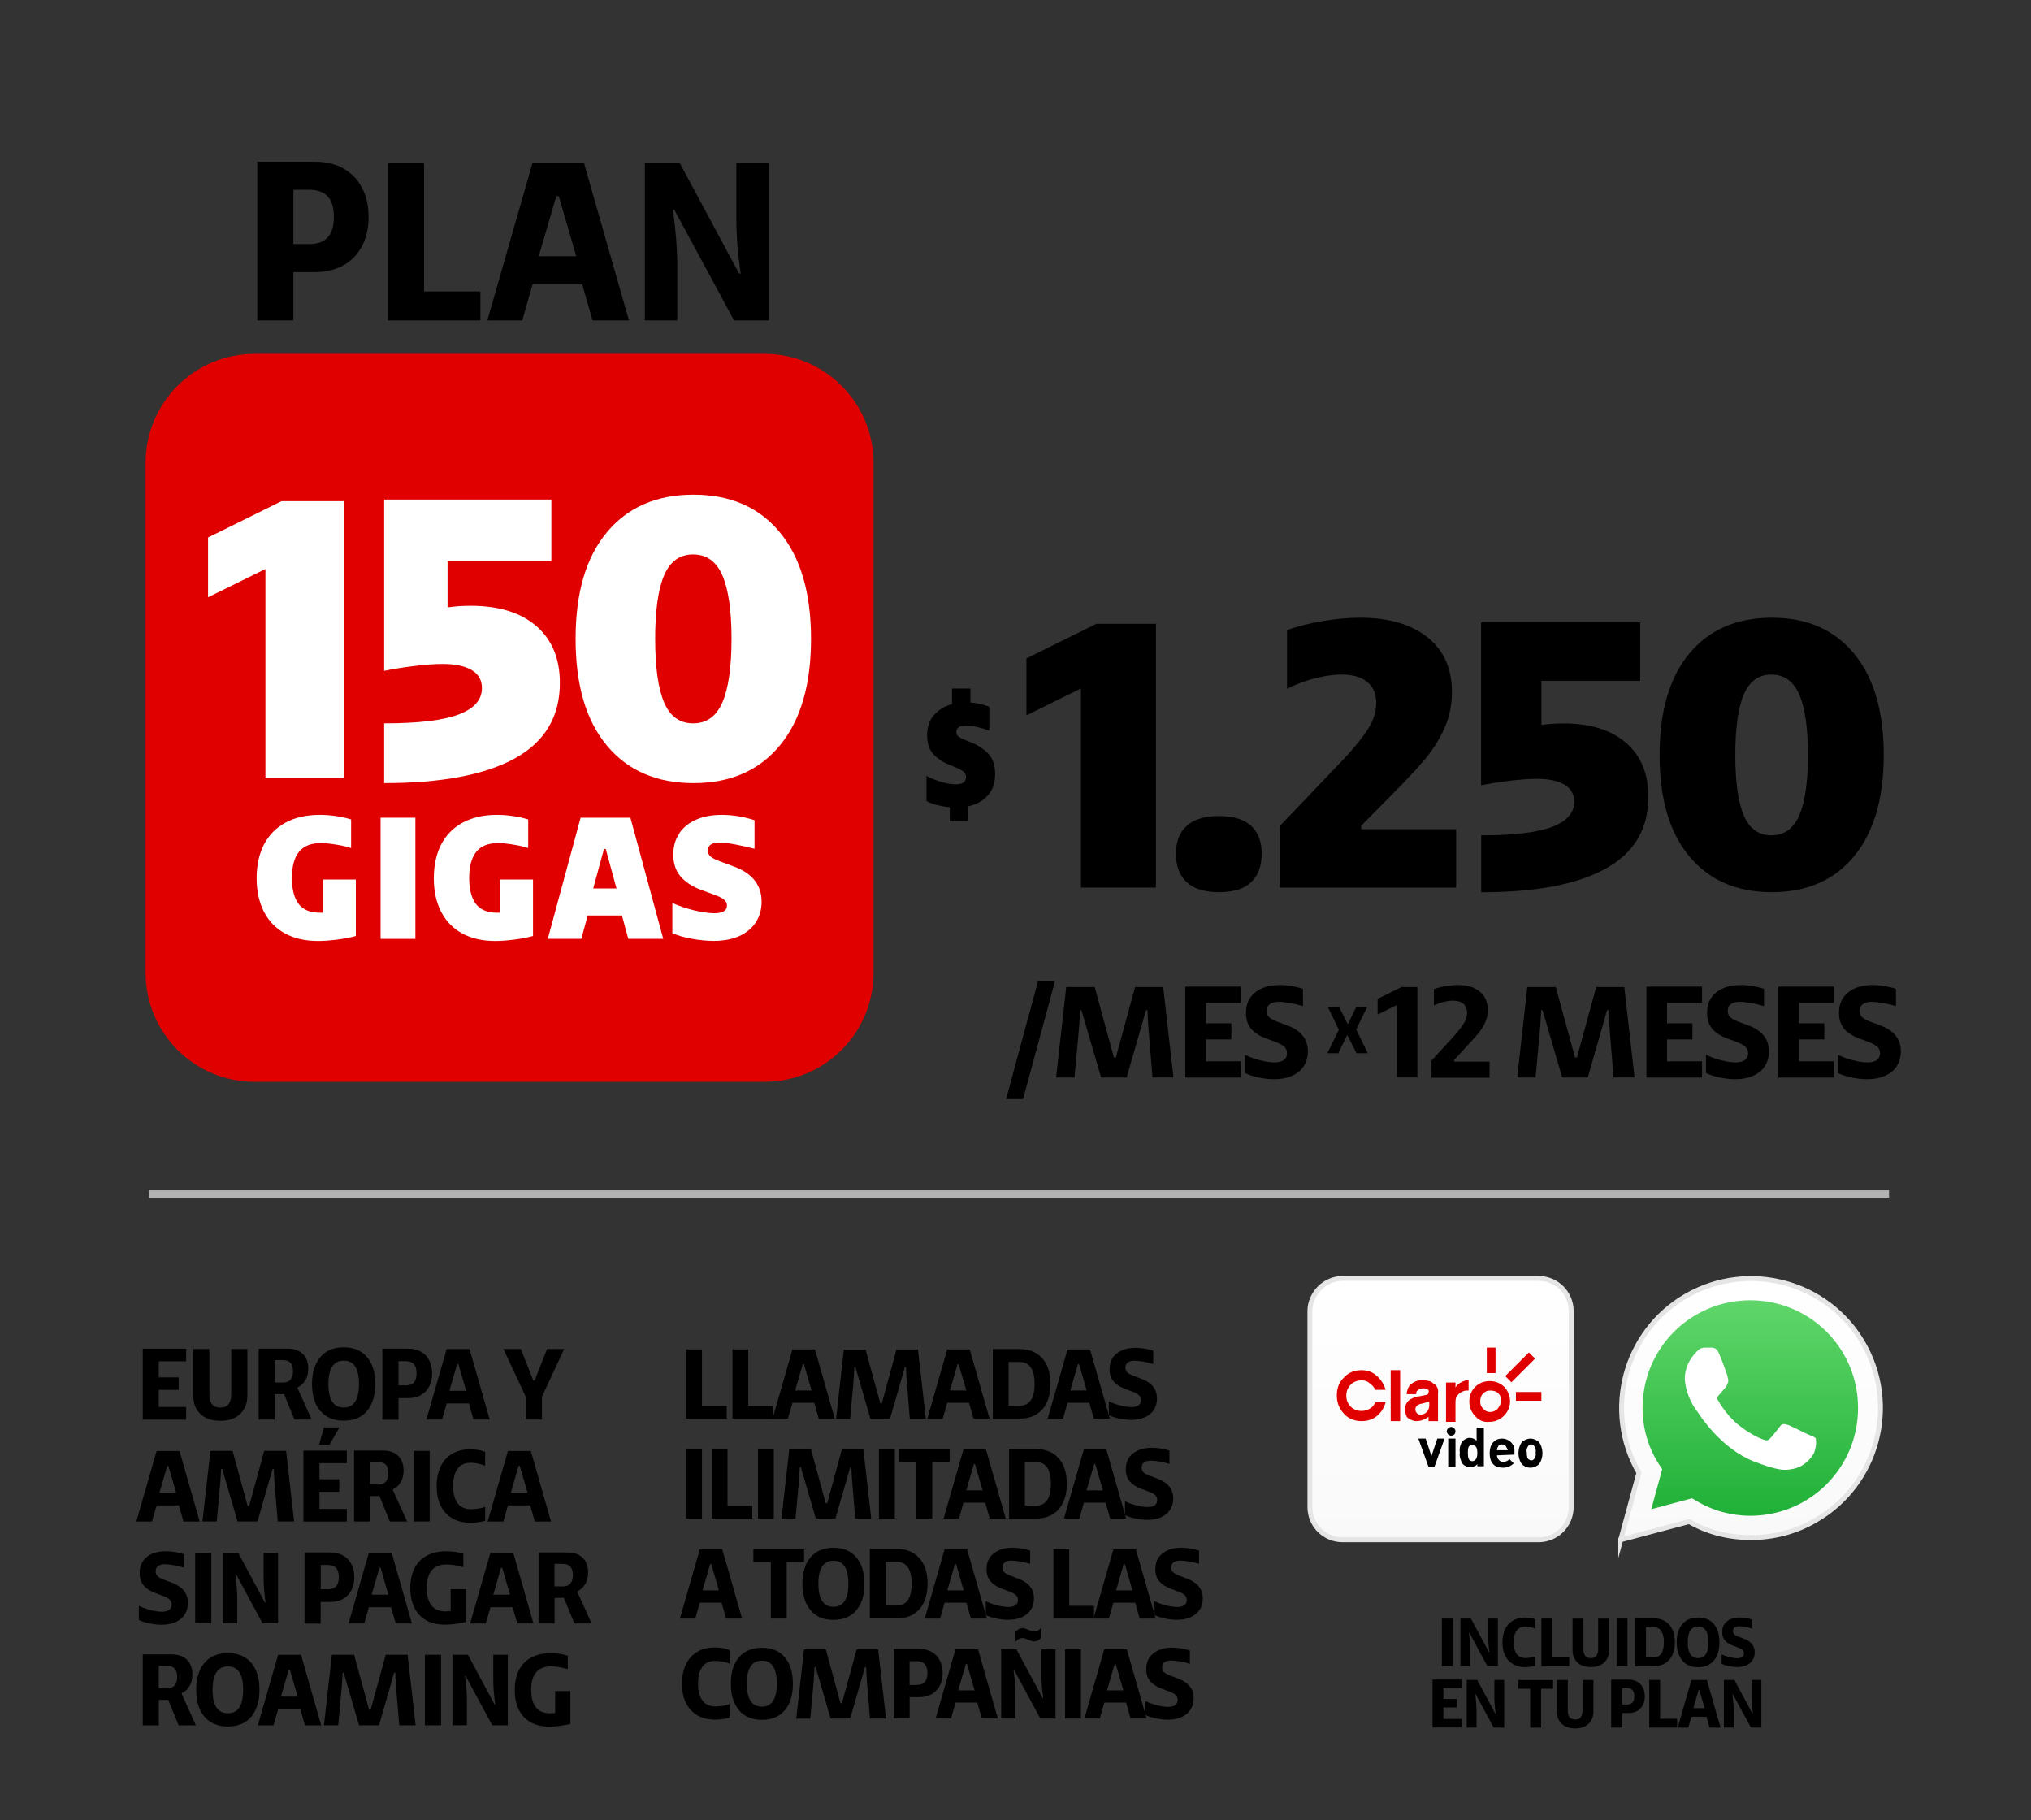 <?xml version="1.0" encoding="UTF-8"?>
<svg id="Capa_1" xmlns="http://www.w3.org/2000/svg" xmlns:xlink="http://www.w3.org/1999/xlink" version="1.1" viewBox="0 0 279 250">
  <rect x="0" y="0" width="279" height="250" fill="#333333" stroke="none"/>
  <!-- Generator: Adobe Illustrator 30.0.0, SVG Export Plug-In . SVG Version: 2.1.1 Build 123)  -->
  <defs>
    <style>
      .st0 {
        fill: none;
        stroke: #b2b2b2;
      }

      .st0, .st1, .st2 {
        stroke-miterlimit: 10;
      }

      .st1 {
        fill: url(#Degradado_sin_nombre_2);
      }

      .st1, .st2 {
        stroke: #e5e5e5;
        stroke-width: .67px;
      }

      .st2 {
        fill: url(#Degradado_sin_nombre_4);
      }

      .st3 {
        fill: #fff;
      }

      .st4 {
        fill: url(#Degradado_sin_nombre);
      }

      .st5 {
        fill: url(#Degradado_sin_nombre_3);
      }

      .st6 {
        fill: #e10000;
      }
    </style>
    <linearGradient id="Degradado_sin_nombre" data-name="Degradado sin nombre" x1="240.48" y1="3479.5" x2="240.48" y2="3443.62" gradientTransform="translate(0 -3268)" gradientUnits="userSpaceOnUse">
      <stop offset="0" stop-color="#f9f9f9"/>
      <stop offset="1" stop-color="#fff"/>
    </linearGradient>
    <linearGradient id="Degradado_sin_nombre_2" data-name="Degradado sin nombre 2" x1="240.48" y1="3479.5" x2="240.48" y2="3443.62" gradientTransform="translate(0 -3268)" gradientUnits="userSpaceOnUse">
      <stop offset="0" stop-color="#f9f9f9"/>
      <stop offset="1" stop-color="#fff"/>
    </linearGradient>
    <linearGradient id="Degradado_sin_nombre_3" data-name="Degradado sin nombre 3" x1="240.44" y1="3476.16" x2="240.44" y2="3446.56" gradientTransform="translate(0 -3268)" gradientUnits="userSpaceOnUse">
      <stop offset="0" stop-color="#20b038"/>
      <stop offset="1" stop-color="#60d66a"/>
    </linearGradient>
    <linearGradient id="Degradado_sin_nombre_4" data-name="Degradado sin nombre 4" x1="197.89" y1="3479.56" x2="197.89" y2="3443.66" gradientTransform="translate(0 -3268)" gradientUnits="userSpaceOnUse">
      <stop offset="0" stop-color="#f9f9f9"/>
      <stop offset="1" stop-color="#fff"/>
    </linearGradient>
  </defs>
  <g>
    <path class="st4" d="M222.64,211.5l2.5-9.2c-4.9-8.5-2-19.4,6.5-24.3,8.5-4.9,19.4-2,24.3,6.5,4.9,8.5,2,19.4-6.5,24.3-2.7,1.6-5.8,2.4-8.9,2.4h0c-3,0-5.9-.7-8.5-2.2l-9.4,2.5h0Z"/>
    <path class="st1" d="M222.64,211.5l2.5-9.2c-4.9-8.5-2-19.4,6.5-24.3,8.5-4.9,19.4-2,24.3,6.5,4.9,8.5,2,19.4-6.5,24.3-2.7,1.6-5.8,2.4-8.9,2.4h0c-3,0-5.9-.7-8.5-2.2l-9.4,2.5h0Z"/>
    <path class="st5" d="M232.44,205.8l.5.3c2.3,1.4,4.9,2.1,7.5,2.1h0c8.2,0,14.8-6.6,14.8-14.8s-6.6-14.8-14.8-14.8-14.8,6.6-14.8,14.8c0,2.8.8,5.5,2.3,7.8l.4.6-1.5,5.5,5.6-1.5h0Z"/>
    <path id="shape_1" class="st3" d="M236.14,185.9c-.3-.7-.7-.8-1-.8h-.9c-.5,0-.9.2-1.2.6-1,1-1.6,2.3-1.6,3.7.1,1.7.8,3.3,1.8,4.6.2.3,3.1,4.9,7.6,6.7,3.8,1.5,4.5,1.2,5.3,1.1,1.3-.2,2.3-1,3-2.1.3-.7.4-1.4.3-2.1-.1-.2-.4-.3-.9-.5s-2.6-1.3-3-1.4-.7-.2-1,.2-1.1,1.4-1.4,1.7-.5.3-1,.1c-1.3-.5-2.5-1.3-3.6-2.2-1-.9-1.8-1.9-2.5-3.1-.3-.4,0-.7.2-.9s.4-.5.7-.8c.2-.2.3-.5.4-.7.1-.2.1-.5,0-.8,0-.2-.8-2.4-1.2-3.3h0Z"/>
    <path class="st2" d="M184.44,175.6h26.9c2.5,0,4.5,2,4.5,4.5v26.9c0,2.5-2,4.5-4.5,4.5h-26.9c-2.5,0-4.5-2-4.5-4.5v-26.9c0-2.4,2-4.5,4.5-4.5Z"/>
    <path d="M197.04,201.5h-.8l-1.4-3.9h1l.8,2.4.8-2.4h1l-1.4,3.9h0Z"/>
    <path d="M199.34,197.2c-.3,0-.6-.3-.6-.6s.3-.6.6-.6.6.3.6.6h0c0,.3-.2.6-.6.6h0ZM198.94,201.5v-3.9h1v3.9h-1Z"/>
    <path d="M202.94,201.5v-.4c-.2.3-.6.4-1,.4s-.7-.1-1-.4c-.3-.5-.5-1.1-.4-1.6-.1-.6.1-1.2.4-1.6.3-.2.6-.4.9-.4.4,0,.7.1,1,.4v-1.8h1v5.3h-.9v.1ZM202.24,198.5c-.6,0-.6.5-.6,1.1s.1,1.1.6,1.1.7-.5.7-1.1-.1-1.1-.7-1.1Z"/>
    <path d="M205.64,199.9c0,.4.3.8.7.9h.1c.3,0,.7-.1.9-.4l.6.6c-.4.4-.9.6-1.5.6-.9,0-1.8-.4-1.8-2,0-1.3.7-2,1.7-2,.9,0,1.7.7,1.7,1.6v.6l-2.4.1h0ZM206.94,198.8c-.1-.3-.4-.4-.6-.4-.3,0-.5.1-.6.4-.1.1-.1.3-.1.4h1.5c-.1-.1-.1-.3-.2-.4h0Z"/>
    <path d="M211.44,201.1c-.3.3-.8.5-1.2.5-.5,0-.9-.2-1.2-.5-.6-.9-.6-2.1,0-3,.3-.3.8-.5,1.2-.5s.9.2,1.2.5c.6.9.6,2.1,0,3ZM210.74,198.6c-.1-.1-.3-.2-.4-.2-.2,0-.3.1-.4.2-.2.3-.3.6-.2.9,0,.3,0,.7.2.9.1.1.3.2.4.2.2,0,.3-.1.4-.2.2-.3.3-.6.2-.9.1-.2,0-.6-.2-.9h0Z"/>
    <path class="st6" d="M205.74,193.5c-.6.6-1.5.6-2,0h0c-.3-.3-.4-.6-.4-1s.1-.8.4-1.1c.3-.3.6-.4,1-.4s.8.1,1.1.4c.3.3.4.7.4,1.1-.1.4-.3.7-.5,1M206.64,190.5c-.5-.5-1.2-.8-2-.8s-1.5.3-2,.8-.8,1.2-.8,2,.3,1.5.8,2c.5.6,1.2.9,2,.8,1.5,0,2.8-1.3,2.8-2.8,0-.7-.3-1.5-.8-2"/>
    <path class="st6" d="M187.04,188.2c-.9,0-1.8.3-2.4,1-.7.6-1,1.5-1,2.5,0,.9.3,1.8,1,2.5.6.7,1.5,1,2.4,1,.8,0,1.5-.2,2.1-.7s1-1.1,1.2-1.9h-1.4c-.2.4-.4.7-.8.9-.3.2-.7.3-1.1.3-.6,0-1.1-.2-1.5-.6-.4-.4-.6-.9-.6-1.5s.2-1.1.6-1.5c.4-.4.9-.6,1.5-.6.4,0,.8.1,1.1.4.3.2.6.5.8.9h1.4c-.2-.7-.6-1.4-1.2-1.9-.6-.6-1.4-.8-2.1-.8"/>
    <path class="st6" d="M196.04,192.6l.3-.1v.5c0,.4-.1.7-.4,1-.2.2-.5.3-.8.3-.2,0-.3,0-.5-.2-.3-.3-.3-.8.1-1.1h0c.2-.1.4-.2.6-.2l.7-.2h0ZM195.54,189.6c-.7-.1-1.4.2-1.9.7-.2.3-.4.7-.4,1.2h1.3c0-.2,0-.4.2-.5.2-.2.4-.3.7-.3.2,0,.5,0,.6.1.2.1.3.3.2.4,0,.2-.1.4-.3.4l-1,.2c-.4,0-.8.2-1.2.4-.5.3-.8.9-.7,1.5,0,.4.1.9.4,1.1.3.2.7.4,1.1.4.6,0,1.2-.2,1.7-.6v.6h1.3v-3.9c.1-.5-.2-1.1-.7-1.3-.2-.3-.8-.4-1.3-.4"/>
    <rect class="st6" x="191.04" y="188.2" width="1.3" height="7"/>
    <path class="st6" d="M200.84,189.8c-.4.2-.7.4-.9.8v-.7h-1.3v5.4h1.3v-2.6c0-.3,0-.7.2-.9.2-.4.7-.7,1.2-.8h.4v-1.4h-.4l-.5.2Z"/>
    <rect class="st6" x="206.52" y="187.21" width="4.6" height="1.2" transform="translate(-71.63 202.82) rotate(-45.03)"/>
    <rect class="st6" x="204.24" y="185.1" width="1.2" height="3.5"/>
    <rect class="st6" x="208.24" y="191.2" width="3.5" height="1.2"/>
  </g>
  <path class="st6" d="M105,48.6H35c-8.3,0-15,6.7-15,15v70c0,8.3,6.7,15,15,15h70c8.3,0,15-6.7,15-15h0V63.6c0-8.3-6.7-15-15-15Z"/>
  <line class="st0" x1="20.5" y1="164" x2="259.5" y2="164"/>
  <g>
    <path d="M35.34,22.21h7.93c1.5,0,2.8.31,3.9.93,1.11.62,1.96,1.51,2.56,2.65.6,1.15.9,2.48.9,4s-.3,2.85-.9,4c-.6,1.15-1.45,2.03-2.56,2.65-1.11.62-2.41.93-3.9.93h-2.97v6.63h-4.96v-21.8h0ZM42.48,33.52c1.14,0,1.99-.3,2.54-.92.56-.61.84-1.55.84-2.81s-.28-2.2-.84-2.81c-.56-.61-1.41-.92-2.54-.92h-2.18v7.46s2.18,0,2.18,0Z"/>
    <path d="M58.25,22.34v17.69h7.74v3.98h-12.7v-21.67s4.96,0,4.96,0Z"/>
    <path d="M81.4,44.01l-1.42-4.96h-6.82l-1.42,4.96h-4.8l6.22-21.67h7.05l6.19,21.67h-5ZM79.16,35.19l-2.4-8.24h-.35l-2.4,8.24h5.15Z"/>
    <path d="M88.58,22.34h4.77l8.18,15.23h.22c-.4-2.72-.6-5.28-.6-7.71v-7.52h4.46v21.67h-4.77l-8.21-15.2h-.19c.4,2.92.6,5.48.6,7.68v7.52h-4.46v-21.67Z"/>
  </g>
  <g>
    <path d="M142.58,134.79h2.34l-4.38,16.18h-2.33l4.38-16.18h0Z"/>
    <path d="M153.04,145.25h.25l2.64-9.67h3.86l1.41,12.42h-2.88l-.51-6.21c-.1-1.16-.16-2.17-.18-3.04h-.2l-2.66,9.25h-3.51l-2.7-9.25h-.18c-.07,1.4-.14,2.4-.2,3l-.58,6.25h-2.52l1.39-12.42h3.91l2.64,9.67h.02Z"/>
    <path d="M170.47,135.51v2.23h-4.81v2.82h3.49v2.21h-3.49v3.01h4.81v2.23h-7.64v-12.49h7.64Z"/>
    <path d="M172.44,136.3c.85-.67,1.98-1,3.38-1,.53,0,1.08.05,1.64.15.56.1,1.07.22,1.53.38v2.37c-.59-.18-1.2-.33-1.81-.43-.62-.11-1.13-.16-1.56-.16-.51,0-.9.11-1.19.32s-.43.52-.43.93c0,.37.12.66.35.87.23.21.62.41,1.15.62l1.39.52c1.85.7,2.77,1.88,2.77,3.53,0,.79-.19,1.47-.57,2.05s-.92,1.02-1.62,1.33-1.51.46-2.43.46c-.69,0-1.41-.08-2.15-.24-.75-.16-1.38-.36-1.88-.62v-2.5c.63.31,1.32.57,2.08.76.76.19,1.44.29,2.03.29.52,0,.93-.11,1.23-.32s.45-.52.45-.93c0-.37-.13-.68-.38-.91s-.67-.45-1.25-.67l-1.21-.45c-.91-.33-1.6-.77-2.08-1.33s-.72-1.29-.72-2.2c0-1.21.43-2.15,1.28-2.82h0Z"/>
    <path d="M183.95,138.3l1.16,2.33h.07l1.14-2.33h1.5l-1.52,3.1,1.59,3.27h-1.55l-1.24-2.47h-.05l-1.21,2.47h-1.5l1.58-3.22-1.52-3.15h1.55Z"/>
    <path d="M191.9,138.04l-2.66,1.32v-2.15l3.28-1.63h2.19v12.42h-2.8v-9.96h0Z"/>
    <path d="M196.65,148v-2.32l3.21-3.51c.55-.64.97-1.19,1.25-1.64s.42-.93.42-1.44-.17-.92-.5-1.21c-.33-.29-.81-.43-1.44-.43-.39,0-.82.06-1.29.18-.48.12-.92.28-1.33.47v-2.23c.51-.18,1.05-.32,1.64-.42.58-.1,1.14-.15,1.66-.15,1.28,0,2.28.3,3.01.91s1.1,1.44,1.1,2.52c0,.58-.11,1.13-.34,1.65-.22.52-.52,1.01-.89,1.47s-.88,1.03-1.53,1.72l-1.87,2.03v.22h4.87v2.21h-7.97v-.03Z"/>
    <path d="M216.38,145.25h.25l2.64-9.67h3.86l1.41,12.42h-2.88l-.51-6.21c-.1-1.16-.16-2.17-.18-3.04h-.2l-2.66,9.25h-3.51l-2.7-9.25h-.18c-.07,1.4-.14,2.4-.2,3l-.58,6.25h-2.52l1.39-12.42h3.91l2.64,9.67h.02Z"/>
    <path d="M233.81,135.51v2.23h-4.81v2.82h3.49v2.21h-3.49v3.01h4.81v2.23h-7.64v-12.49h7.64Z"/>
    <path d="M235.78,136.3c.85-.67,1.98-1,3.38-1,.53,0,1.08.05,1.64.15.56.1,1.07.22,1.53.38v2.37c-.59-.18-1.2-.33-1.81-.43-.62-.11-1.13-.16-1.56-.16-.51,0-.9.11-1.19.32-.29.21-.43.52-.43.93,0,.37.12.66.35.87.24.21.62.41,1.15.62l1.39.52c1.85.7,2.77,1.88,2.77,3.53,0,.79-.19,1.47-.57,2.05s-.92,1.02-1.62,1.33-1.51.46-2.43.46c-.69,0-1.41-.08-2.15-.24-.75-.16-1.38-.36-1.88-.62v-2.5c.63.31,1.32.57,2.08.76.76.19,1.44.29,2.03.29.52,0,.93-.11,1.23-.32s.45-.52.45-.93c0-.37-.12-.68-.38-.91s-.67-.45-1.25-.67l-1.21-.45c-.9-.33-1.6-.77-2.08-1.33s-.72-1.29-.72-2.2c0-1.21.43-2.15,1.28-2.82h0Z"/>
    <path d="M251.93,135.51v2.23h-4.81v2.82h3.49v2.21h-3.49v3.01h4.81v2.23h-7.64v-12.49h7.64Z"/>
    <path d="M253.9,136.3c.85-.67,1.98-1,3.38-1,.53,0,1.08.05,1.64.15.56.1,1.07.22,1.53.38v2.37c-.59-.18-1.2-.33-1.81-.43-.62-.11-1.13-.16-1.56-.16-.51,0-.9.11-1.19.32-.29.21-.43.52-.43.93,0,.37.12.66.35.87.24.21.62.41,1.15.62l1.39.52c1.85.7,2.77,1.88,2.77,3.53,0,.79-.19,1.47-.57,2.05s-.92,1.02-1.62,1.33c-.7.31-1.51.46-2.43.46-.69,0-1.41-.08-2.15-.24-.75-.16-1.38-.36-1.88-.62v-2.5c.63.31,1.32.57,2.08.76.76.19,1.44.29,2.03.29.52,0,.93-.11,1.23-.32.3-.21.45-.52.45-.93,0-.37-.12-.68-.38-.91s-.67-.45-1.25-.67l-1.21-.45c-.9-.33-1.6-.77-2.08-1.33s-.72-1.29-.72-2.2c0-1.21.43-2.15,1.28-2.82h0Z"/>
  </g>
  <g>
    <path d="M25.57,185.24v1.74h-3.76v2.21h2.73v1.72h-2.73v2.35h3.76v1.74h-5.96v-9.75h5.96Z"/>
    <path d="M32.99,194.22c-.66.63-1.57.94-2.73.94s-2.07-.31-2.73-.94-.99-1.47-.99-2.54v-6.39h2.22v6.29c0,.55.12.97.36,1.29.24.31.62.47,1.14.47s.9-.16,1.14-.47.36-.74.36-1.29v-6.29h2.22v6.39c0,1.06-.33,1.91-.99,2.54Z"/>
    <path d="M35.52,185.24h4c.87,0,1.55.24,2.06.72s.76,1.16.76,2.04c0,.62-.13,1.15-.4,1.59s-.62.77-1.07.98v.1l1.95,4.32h-2.37l-1.43-3.5h-1.29v3.5h-2.2v-9.75h0ZM38.85,189.91c.46,0,.81-.13,1.05-.4.23-.26.35-.65.35-1.17,0-1.02-.47-1.53-1.4-1.53h-1.13v3.09h1.13Z"/>
    <path d="M44,193.81c-.76-.9-1.14-2.13-1.14-3.7s.38-2.8,1.14-3.7,1.83-1.35,3.21-1.35,2.45.45,3.21,1.34c.75.9,1.13,2.13,1.13,3.7s-.38,2.81-1.13,3.7c-.75.9-1.82,1.34-3.21,1.34s-2.46-.45-3.21-1.35v.02ZM47.22,193.33c1.39,0,2.09-1.07,2.09-3.22s-.7-3.22-2.09-3.22-2.11,1.07-2.11,3.22.7,3.22,2.11,3.22Z"/>
    <path d="M52.52,185.24h3.55c.67,0,1.25.14,1.75.42s.88.67,1.14,1.19.4,1.11.4,1.79-.13,1.27-.4,1.79-.65.91-1.14,1.19c-.5.28-1.08.42-1.75.42h-1.33v2.97h-2.22v-9.77ZM55.71,190.3c.51,0,.89-.14,1.14-.41s.37-.69.37-1.26-.12-.98-.37-1.26c-.25-.27-.63-.41-1.14-.41h-.97v3.33h.97Z"/>
    <path d="M65.04,194.99l-.63-2.22h-3.05l-.64,2.22h-2.15l2.78-9.69h3.15l2.77,9.69s-2.23,0-2.23,0ZM64.03,191.04l-1.07-3.69h-.16l-1.07,3.69h2.3Z"/>
    <path d="M71.55,185.29l1.71,4.34h.18l1.71-4.34h2.35l-3.05,6.55v3.15h-2.23v-3.15l-3.07-6.55h2.4Z"/>
    <path d="M25.2,208.99l-.63-2.22h-3.05l-.64,2.22h-2.15l2.78-9.69h3.15l2.77,9.69h-2.23ZM24.2,205.04l-1.07-3.69h-.16l-1.07,3.69h2.3Z"/>
    <path d="M34.03,206.84h.2l2.06-7.55h3.01l1.1,9.69h-2.25l-.4-4.85c-.08-.91-.12-1.7-.14-2.37h-.16l-2.08,7.22h-2.74l-2.11-7.22h-.14c-.06,1.09-.11,1.87-.16,2.34l-.45,4.88h-1.96l1.09-9.69h3.05l2.06,7.55h.02Z"/>
    <path d="M47.64,199.24v1.74h-3.76v2.21h2.73v1.72h-2.73v2.35h3.76v1.74h-5.96v-9.75h5.96ZM46.53,196.24l-1.27,2.2h-1.43l.67-2.37h2.03s0,.17,0,.17Z"/>
    <path d="M48.62,199.24h4c.87,0,1.55.24,2.06.72s.76,1.16.76,2.04c0,.62-.13,1.15-.4,1.59s-.62.77-1.07.98v.1l1.95,4.32h-2.37l-1.43-3.5h-1.29v3.5h-2.2v-9.75h0ZM51.95,203.91c.46,0,.81-.13,1.05-.4.23-.26.35-.65.35-1.17,0-1.02-.47-1.53-1.4-1.53h-1.13v3.09h1.13Z"/>
    <path d="M59.02,199.29v9.69h-2.22v-9.69h2.22Z"/>
    <path d="M65.71,201.04c-.37-.08-.72-.12-1.04-.12-.82,0-1.43.28-1.83.84s-.6,1.35-.6,2.35.2,1.79.61,2.35c.4.56,1.02.84,1.85.84.29,0,.63-.03,1.02-.09s.7-.14.93-.23v1.91c-.28.08-.61.15-.97.2s-.71.07-1.04.07c-.99,0-1.83-.21-2.53-.62-.7-.41-1.23-1-1.59-1.75s-.54-1.64-.54-2.66.18-1.92.54-2.68.89-1.34,1.58-1.76c.69-.41,1.52-.62,2.49-.62.77,0,1.46.12,2.05.35v1.91c-.25-.11-.57-.21-.94-.29h.01Z"/>
    <path d="M73.47,208.99l-.64-2.22h-3.05l-.64,2.22h-2.15l2.78-9.69h3.15l2.77,9.69h-2.23.01ZM72.47,205.04l-1.07-3.69h-.16l-1.07,3.69h2.3Z"/>
    <path d="M20.16,213.85c.66-.52,1.54-.78,2.63-.78.42,0,.84.04,1.28.11.44.08.84.17,1.19.3v1.85c-.46-.14-.93-.25-1.41-.34s-.89-.13-1.21-.13c-.4,0-.71.08-.93.25-.22.17-.33.41-.33.73,0,.29.09.52.28.68.18.16.48.32.9.48l1.09.41c1.44.55,2.16,1.46,2.16,2.76,0,.61-.15,1.14-.44,1.6s-.72.8-1.26,1.04c-.55.24-1.18.36-1.89.36-.54,0-1.1-.06-1.68-.18s-1.07-.28-1.47-.48v-1.95c.49.25,1.03.44,1.62.59s1.12.23,1.58.23c.41,0,.73-.08.96-.25.24-.17.35-.41.35-.73,0-.29-.1-.53-.3-.71-.2-.18-.52-.35-.97-.52l-.95-.35c-.71-.25-1.25-.6-1.62-1.04-.38-.44-.56-1.01-.56-1.72,0-.94.33-1.67,1-2.2h-.02Z"/>
    <path d="M29.03,213.29v9.69h-2.22v-9.69h2.22Z"/>
    <path d="M30.59,213.29h2.13l3.66,6.81h.1c-.18-1.21-.27-2.36-.27-3.45v-3.36h1.99v9.69h-2.13l-3.67-6.8h-.08c.18,1.31.27,2.45.27,3.43v3.36h-1.99v-9.69h-.01Z"/>
    <path d="M41.83,213.24h3.55c.67,0,1.25.14,1.75.42.49.28.88.67,1.14,1.19.27.51.4,1.11.4,1.79s-.13,1.27-.4,1.79c-.27.51-.65.91-1.14,1.19-.5.28-1.08.42-1.75.42h-1.33v2.97h-2.22v-9.77ZM45.03,218.3c.51,0,.89-.14,1.14-.41s.37-.69.37-1.26-.12-.98-.37-1.26c-.25-.27-.63-.41-1.14-.41h-.97v3.33h.97Z"/>
    <path d="M54.36,222.99l-.64-2.22h-3.05l-.64,2.22h-2.15l2.78-9.69h3.15l2.77,9.69h-2.23,0ZM53.35,219.04l-1.07-3.69h-.16l-1.07,3.69h2.3Z"/>
    <path d="M62.55,215c-.44-.07-.84-.11-1.2-.11-1.82,0-2.73,1.07-2.73,3.22,0,1.04.21,1.84.63,2.39.42.55,1.08.83,1.97.83l.69-.03v-3.02h2.09v4.51c-.42.11-.91.2-1.45.27s-1.02.1-1.43.1c-1.03,0-1.9-.21-2.61-.62-.71-.41-1.25-.99-1.61-1.75s-.54-1.65-.54-2.66.19-1.93.56-2.69c.38-.76.94-1.34,1.68-1.75s1.64-.61,2.69-.61c.87,0,1.65.11,2.36.34v1.85c-.29-.1-.66-.19-1.1-.26h0Z"/>
    <path d="M71.06,222.99l-.64-2.22h-3.05l-.64,2.22h-2.15l2.78-9.69h3.15l2.77,9.69h-2.23.01ZM70.06,219.04l-1.07-3.69h-.16l-1.07,3.69h2.3Z"/>
    <path d="M73.97,213.24h4c.87,0,1.55.24,2.06.72s.76,1.16.76,2.04c0,.62-.13,1.15-.4,1.59s-.62.77-1.07.98v.1l1.95,4.32h-2.37l-1.43-3.5h-1.29v3.5h-2.2v-9.75h0ZM77.3,217.91c.46,0,.81-.13,1.05-.4.23-.26.35-.65.35-1.17,0-1.02-.47-1.53-1.4-1.53h-1.13v3.09h1.13Z"/>
    <path d="M19.61,227.24h4c.87,0,1.55.24,2.06.72.5.48.76,1.16.76,2.04,0,.62-.13,1.15-.4,1.59s-.62.77-1.07.98v.1l1.95,4.32h-2.37l-1.43-3.5h-1.29v3.5h-2.21v-9.75ZM22.94,231.91c.46,0,.81-.13,1.05-.4s.35-.65.35-1.17c0-1.02-.47-1.53-1.4-1.53h-1.13v3.09h1.13Z"/>
    <path d="M28.09,235.81c-.76-.9-1.14-2.13-1.14-3.7s.38-2.8,1.14-3.7,1.83-1.35,3.21-1.35,2.45.45,3.21,1.34c.75.9,1.13,2.13,1.13,3.7s-.38,2.81-1.13,3.7c-.75.9-1.82,1.34-3.21,1.34s-2.46-.45-3.21-1.35v.02ZM31.31,235.33c1.39,0,2.09-1.07,2.09-3.22s-.7-3.22-2.09-3.22-2.11,1.07-2.11,3.22.7,3.22,2.11,3.22Z"/>
    <path d="M41.89,236.99l-.63-2.22h-3.05l-.64,2.22h-2.15l2.78-9.69h3.15l2.77,9.69h-2.23ZM40.89,233.04l-1.07-3.69h-.16l-1.07,3.69h2.3Z"/>
    <path d="M50.72,234.84h.2l2.06-7.55h3.01l1.1,9.69h-2.25l-.4-4.85c-.08-.91-.12-1.7-.14-2.37h-.16l-2.08,7.22h-2.74l-2.11-7.22h-.14c-.06,1.09-.11,1.87-.16,2.34l-.45,4.88h-1.96l1.09-9.69h3.05l2.06,7.55h.02Z"/>
    <path d="M60.59,227.29v9.69h-2.22v-9.69h2.22Z"/>
    <path d="M62.14,227.29h2.13l3.66,6.81h.1c-.18-1.21-.27-2.36-.27-3.45v-3.36h1.99v9.69h-2.13l-3.67-6.8h-.08c.18,1.31.27,2.45.27,3.43v3.36h-1.99v-9.69h0Z"/>
    <path d="M76.9,229c-.44-.07-.84-.11-1.2-.11-1.82,0-2.73,1.07-2.73,3.22,0,1.04.21,1.84.63,2.39s1.08.83,1.97.83l.69-.03v-3.02h2.09v4.51c-.42.11-.91.2-1.45.27-.54.07-1.02.1-1.43.1-1.03,0-1.9-.21-2.61-.62-.71-.41-1.25-.99-1.61-1.75s-.54-1.65-.54-2.66.19-1.93.56-2.69c.38-.76.94-1.34,1.67-1.75.74-.41,1.64-.61,2.69-.61.87,0,1.65.11,2.36.34v1.85c-.29-.1-.66-.19-1.1-.26h.01Z"/>
  </g>
  <g>
    <path d="M199.57,222.32v6.54h-1.5v-6.54h1.5Z"/>
    <path d="M200.62,222.32h1.44l2.47,4.6h.07c-.12-.82-.18-1.6-.18-2.33v-2.27h1.34v6.54h-1.44l-2.48-4.59h-.06c.12.88.18,1.66.18,2.32v2.27h-1.34v-6.54h0Z"/>
    <path d="M210.26,223.5c-.25-.05-.48-.08-.7-.08-.55,0-.96.19-1.23.57-.27.38-.41.91-.41,1.59s.14,1.21.41,1.59c.27.38.69.57,1.25.57.2,0,.43-.02.69-.06.26-.04.47-.09.62-.16v1.29c-.19.06-.41.1-.65.13-.24.03-.48.05-.7.05-.67,0-1.24-.14-1.71-.42s-.83-.67-1.07-1.18c-.25-.51-.37-1.11-.37-1.79s.12-1.29.37-1.81c.24-.51.6-.91,1.07-1.19s1.03-.42,1.68-.42c.52,0,.98.08,1.38.24v1.29c-.17-.08-.38-.14-.63-.2h0Z"/>
    <path d="M213.23,222.32v5.34h2.34v1.2h-3.83v-6.54h1.5,0Z"/>
    <path d="M220.37,228.35c-.45.42-1.06.63-1.84.63s-1.4-.21-1.84-.63-.67-.99-.67-1.71v-4.31h1.5v4.24c0,.37.08.66.24.87s.42.31.77.31.61-.1.77-.31.24-.5.24-.87v-4.24h1.5v4.31c0,.72-.22,1.29-.67,1.71h0Z"/>
    <path d="M223.57,222.32v6.54h-1.5v-6.54h1.5Z"/>
    <path d="M227.13,222.29c.94,0,1.66.29,2.18.88.51.59.77,1.39.77,2.41,0,.67-.11,1.26-.34,1.75s-.56.87-1.01,1.14c-.44.27-.97.4-1.6.4h-2.51v-6.58h2.51ZM227.13,227.65c.96,0,1.44-.69,1.44-2.07s-.48-2.07-1.44-2.07h-1.02v4.14h1.02Z"/>
    <path d="M231.1,228.07c-.51-.61-.77-1.44-.77-2.49s.26-1.89.77-2.49c.51-.61,1.24-.91,2.17-.91s1.66.3,2.17.91c.51.6.76,1.44.76,2.5s-.26,1.9-.76,2.5c-.51.6-1.23.91-2.17.91s-1.66-.3-2.17-.91v-.02ZM233.27,227.75c.94,0,1.41-.72,1.41-2.17s-.47-2.17-1.41-2.17-1.42.72-1.42,2.17.47,2.17,1.42,2.17Z"/>
    <path d="M237.23,222.7c.45-.35,1.04-.53,1.78-.53.28,0,.57.03.86.08s.56.12.81.2v1.25c-.31-.09-.63-.17-.96-.23s-.6-.09-.82-.09c-.27,0-.47.06-.62.17s-.22.28-.22.49.06.35.19.46c.12.11.33.22.61.32l.73.28c.97.37,1.46.99,1.46,1.86,0,.41-.1.77-.3,1.08s-.48.54-.85.7-.79.24-1.28.24c-.36,0-.74-.04-1.13-.12s-.72-.19-.99-.32v-1.32c.33.17.7.3,1.1.4.4.1.76.15,1.07.15.27,0,.49-.06.65-.17.16-.11.24-.28.24-.49s-.07-.36-.2-.48c-.13-.12-.35-.24-.66-.35l-.64-.24c-.48-.17-.84-.41-1.1-.7-.25-.3-.38-.68-.38-1.16,0-.64.22-1.13.67-1.48h-.02Z"/>
    <path d="M200.82,230.71v1.17h-2.54v1.49h1.84v1.16h-1.84v1.58h2.54v1.17h-4.03v-6.58h4.03Z"/>
    <path d="M201.48,230.75h1.44l2.47,4.6h.07c-.12-.82-.18-1.6-.18-2.33v-2.27h1.35v6.54h-1.44l-2.48-4.59h-.06c.12.88.18,1.66.18,2.32v2.27h-1.35v-6.54h0Z"/>
    <path d="M213.35,231.96h-1.65v5.34h-1.5v-5.34h-1.65v-1.2h4.8v1.2h0Z"/>
    <path d="M218.22,236.78c-.45.42-1.06.63-1.84.63s-1.39-.21-1.84-.63-.67-.99-.67-1.71v-4.31h1.5v4.24c0,.37.08.66.24.87s.42.31.77.31.61-.1.77-.31.24-.5.24-.87v-4.24h1.5v4.31c0,.72-.22,1.29-.67,1.71h0Z"/>
    <path d="M221.34,230.71h2.39c.45,0,.84.09,1.18.28s.59.46.77.8c.18.35.27.75.27,1.21s-.09.86-.27,1.21c-.18.35-.44.61-.77.8s-.73.28-1.18.28h-.9v2h-1.5v-6.58h0ZM223.49,234.13c.34,0,.6-.09.77-.28.17-.18.25-.47.25-.85s-.08-.66-.25-.85c-.17-.18-.43-.28-.77-.28h-.66v2.25h.66Z"/>
    <path d="M228.05,230.75v5.34h2.34v1.2h-3.83v-6.54h1.5,0Z"/>
    <path d="M234.84,237.3l-.43-1.5h-2.06l-.43,1.5h-1.45l1.88-6.54h2.13l1.87,6.54h-1.51ZM234.17,234.63l-.73-2.49h-.1l-.72,2.49h1.55Z"/>
    <path d="M236.81,230.75h1.44l2.47,4.6h.07c-.12-.82-.18-1.6-.18-2.33v-2.27h1.35v6.54h-1.44l-2.48-4.59h-.06c.12.88.18,1.66.18,2.32v2.27h-1.35v-6.54h0Z"/>
  </g>
  <path d="M128.28,98.26c.6-.74,1.43-1.25,2.5-1.54v-2.14h2.53v1.92c.85.05,1.71.25,2.59.59v3.27c-.59-.22-1.18-.39-1.77-.52s-1.08-.19-1.48-.19-.69.07-.92.22c-.24.15-.36.38-.36.69,0,.2.06.37.17.5.12.13.3.25.55.37s.67.3,1.26.53c.97.38,1.77.9,2.4,1.56.63.66.95,1.6.95,2.81s-.33,2.14-.98,2.9-1.56,1.27-2.72,1.53v2.06h-2.53v-1.94c-.59-.05-1.17-.16-1.74-.3s-1.05-.33-1.46-.55v-3.46c.63.35,1.33.63,2.09.85.76.22,1.41.32,1.95.32.44,0,.79-.08,1.03-.25s.36-.41.36-.72c0-.38-.17-.68-.51-.9s-.9-.48-1.68-.78c-.9-.34-1.65-.82-2.25-1.45-.6-.63-.9-1.51-.9-2.66,0-1.08.3-1.99.9-2.73h.02Z"/>
  <g>
    <path d="M96.43,185.35v7.76h3.4v1.75h-5.57v-9.51h2.18-.01Z"/>
    <path d="M102.79,185.35v7.76h3.4v1.75h-5.57v-9.51h2.18-.01Z"/>
    <path d="M112.47,194.86l-.62-2.18h-2.99l-.62,2.18h-2.11l2.73-9.51h3.09l2.72,9.51h-2.2ZM111.48,190.99l-1.05-3.62h-.15l-1.05,3.62h2.26,0Z"/>
    <path d="M120.94,192.76h.19l2.02-7.4h2.95l1.08,9.51h-2.2l-.39-4.76c-.07-.89-.12-1.66-.14-2.32h-.15l-2.04,7.08h-2.69l-2.06-7.08h-.14c-.06,1.07-.11,1.84-.15,2.3l-.44,4.79h-1.93l1.07-9.51h2.99l2.02,7.4h.01Z"/>
    <path d="M133.73,194.86l-.62-2.18h-2.99l-.62,2.18h-2.11l2.73-9.51h3.09l2.72,9.51h-2.2ZM132.74,190.99l-1.05-3.62h-.15l-1.05,3.62h2.26,0Z"/>
    <path d="M140.03,185.3c1.36,0,2.41.43,3.16,1.28s1.12,2.02,1.12,3.5c0,.98-.17,1.83-.5,2.54-.33.72-.82,1.27-1.46,1.66s-1.42.58-2.32.58h-3.65v-9.56h3.65ZM140.03,193.09c1.4,0,2.09-1,2.09-3.01s-.7-3.01-2.09-3.01h-1.48v6.01h1.48Z"/>
    <path d="M150.26,194.86l-.62-2.18h-2.99l-.62,2.18h-2.11l2.73-9.51h3.09l2.72,9.51h-2.2ZM149.28,190.99l-1.05-3.62h-.15l-1.05,3.62h2.26,0Z"/>
    <path d="M153.42,185.9c.65-.51,1.51-.77,2.58-.77.41,0,.83.04,1.25.11.43.07.82.17,1.17.29v1.82c-.45-.14-.92-.25-1.39-.33s-.87-.12-1.19-.12c-.39,0-.69.08-.91.24s-.33.4-.33.71c0,.29.09.51.27.67.18.16.47.31.88.47l1.07.4c1.41.54,2.12,1.44,2.12,2.7,0,.6-.15,1.12-.44,1.57s-.71.78-1.24,1.02c-.54.24-1.16.35-1.86.35-.53,0-1.08-.06-1.65-.18s-1.05-.28-1.44-.47v-1.91c.48.24,1.01.43,1.59.58.58.15,1.1.22,1.55.22.4,0,.71-.08.94-.24s.35-.4.35-.71c0-.29-.1-.52-.29-.69-.19-.18-.51-.35-.96-.51l-.93-.35c-.69-.25-1.22-.59-1.59-1.02-.37-.43-.55-.99-.55-1.68,0-.92.33-1.64.98-2.16h.02Z"/>
    <path d="M96.43,199.08v9.51h-2.18v-9.51h2.18Z"/>
    <path d="M99.94,199.08v7.76h3.4v1.75h-5.57v-9.51h2.18-.01Z"/>
    <path d="M106.3,199.08v9.51h-2.18v-9.51h2.18Z"/>
    <path d="M113.44,206.48h.19l2.02-7.4h2.95l1.08,9.51h-2.2l-.39-4.76c-.07-.89-.12-1.66-.14-2.32h-.15l-2.04,7.08h-2.69l-2.06-7.08h-.14c-.06,1.07-.11,1.84-.15,2.3l-.44,4.79h-1.93l1.07-9.51h2.99l2.02,7.4h.01Z"/>
    <path d="M122.92,199.08v9.51h-2.18v-9.51h2.18Z"/>
    <path d="M130.46,200.83h-2.4v7.76h-2.18v-7.76h-2.4v-1.75h6.97v1.75h0Z"/>
    <path d="M135.96,208.59l-.62-2.18h-2.99l-.62,2.18h-2.11l2.73-9.51h3.09l2.72,9.51h-2.2ZM134.98,204.72l-1.05-3.62h-.15l-1.05,3.62h2.26,0Z"/>
    <path d="M142.27,199.03c1.36,0,2.41.43,3.16,1.28s1.12,2.02,1.12,3.5c0,.98-.17,1.83-.5,2.54-.33.72-.82,1.27-1.46,1.66s-1.42.58-2.32.58h-3.65v-9.56h3.65ZM142.27,206.82c1.4,0,2.09-1,2.09-3.01s-.7-3.01-2.09-3.01h-1.48v6.01h1.48Z"/>
    <path d="M152.5,208.59l-.62-2.18h-2.99l-.62,2.18h-2.11l2.73-9.51h3.09l2.72,9.51h-2.2ZM151.51,204.72l-1.05-3.62h-.15l-1.05,3.62h2.26,0Z"/>
    <path d="M155.65,199.63c.65-.51,1.51-.77,2.58-.77.41,0,.83.04,1.25.11.43.07.82.17,1.17.29v1.82c-.45-.14-.92-.25-1.39-.33s-.87-.12-1.19-.12c-.39,0-.69.08-.91.24s-.33.4-.33.71c0,.29.09.51.27.67.18.16.47.31.88.47l1.07.4c1.41.54,2.12,1.44,2.12,2.7,0,.6-.15,1.12-.44,1.57s-.71.78-1.24,1.02c-.54.24-1.16.35-1.86.35-.53,0-1.08-.06-1.65-.18s-1.05-.28-1.44-.47v-1.91c.48.24,1.01.43,1.59.58.58.15,1.1.22,1.55.22.4,0,.71-.08.94-.24s.35-.4.35-.71c0-.29-.1-.52-.29-.69-.19-.18-.51-.35-.96-.51l-.93-.35c-.69-.25-1.22-.59-1.59-1.02-.37-.43-.55-.99-.55-1.68,0-.92.33-1.64.98-2.16h.02Z"/>
    <path d="M99.74,222.32l-.62-2.18h-2.99l-.62,2.18h-2.11l2.73-9.51h3.09l2.72,9.51h-2.2ZM98.76,218.45l-1.05-3.62h-.15l-1.05,3.62h2.26,0Z"/>
    <path d="M110.47,214.56h-2.4v7.76h-2.18v-7.76h-2.4v-1.75h6.97v1.75h.01Z"/>
    <path d="M111.34,221.16c-.74-.88-1.12-2.09-1.12-3.62s.37-2.74,1.12-3.62c.74-.88,1.79-1.32,3.15-1.32s2.41.44,3.15,1.32,1.11,2.09,1.11,3.63-.37,2.75-1.11,3.63-1.79,1.32-3.15,1.32-2.41-.44-3.15-1.32v-.02ZM114.49,220.7c1.37,0,2.05-1.05,2.05-3.16s-.68-3.16-2.05-3.16-2.07,1.05-2.07,3.16.69,3.16,2.07,3.16Z"/>
    <path d="M123.14,212.75c1.36,0,2.41.43,3.16,1.28s1.12,2.02,1.12,3.5c0,.98-.17,1.83-.5,2.54-.33.72-.82,1.27-1.46,1.66s-1.42.58-2.32.58h-3.65v-9.56s3.65,0,3.65,0ZM123.14,220.54c1.4,0,2.09-1,2.09-3.01s-.7-3.01-2.09-3.01h-1.48v6.01h1.48Z"/>
    <path d="M133.37,222.32l-.62-2.18h-2.99l-.62,2.18h-2.11l2.73-9.51h3.09l2.72,9.51h-2.2ZM132.38,218.45l-1.05-3.62h-.15l-1.05,3.62h2.26,0Z"/>
    <path d="M136.52,213.36c.65-.51,1.51-.77,2.58-.77.41,0,.83.04,1.25.11.43.07.82.17,1.17.29v1.82c-.45-.14-.92-.25-1.39-.33s-.87-.12-1.19-.12c-.39,0-.69.08-.91.24s-.33.4-.33.71c0,.29.09.51.27.67.18.16.47.31.88.47l1.07.4c1.41.54,2.12,1.44,2.12,2.7,0,.6-.15,1.12-.44,1.57s-.71.78-1.24,1.02c-.54.24-1.16.35-1.86.35-.53,0-1.08-.06-1.65-.18s-1.05-.28-1.44-.47v-1.91c.48.24,1.01.43,1.59.58.58.15,1.1.22,1.55.22.4,0,.71-.08.94-.24s.35-.4.35-.71c0-.29-.1-.52-.29-.69-.19-.18-.51-.35-.96-.51l-.93-.35c-.69-.25-1.22-.59-1.59-1.02-.37-.43-.55-.99-.55-1.68,0-.92.33-1.64.98-2.16h.02Z"/>
    <path d="M146.88,212.81v7.76h3.4v1.75h-5.57v-9.51h2.18,0Z"/>
    <path d="M156.56,222.32l-.62-2.18h-2.99l-.62,2.18h-2.11l2.73-9.51h3.09l2.72,9.51h-2.2ZM155.57,218.45l-1.05-3.62h-.15l-1.05,3.62h2.26,0Z"/>
    <path d="M159.71,213.36c.65-.51,1.51-.77,2.58-.77.41,0,.83.04,1.25.11.43.07.82.17,1.17.29v1.82c-.45-.14-.92-.25-1.39-.33s-.87-.12-1.19-.12c-.39,0-.69.08-.91.24s-.33.4-.33.71c0,.29.09.51.27.67.18.16.47.31.88.47l1.07.4c1.41.54,2.12,1.44,2.12,2.7,0,.6-.15,1.12-.44,1.57s-.71.78-1.24,1.02c-.54.24-1.16.35-1.86.35-.53,0-1.08-.06-1.65-.18s-1.05-.28-1.44-.47v-1.91c.48.24,1.01.43,1.59.58.58.15,1.1.22,1.55.22.4,0,.71-.08.94-.24s.35-.4.35-.71c0-.29-.1-.52-.29-.69-.19-.18-.51-.35-.96-.51l-.93-.35c-.69-.25-1.22-.59-1.59-1.02-.37-.43-.55-.99-.55-1.68,0-.92.33-1.64.98-2.16h.02Z"/>
    <path d="M99.29,228.25c-.37-.08-.71-.12-1.02-.12-.8,0-1.4.27-1.79.82s-.59,1.32-.59,2.31.2,1.76.6,2.31,1,.82,1.82.82c.29,0,.62-.03,1-.09s.69-.14.91-.23v1.87c-.28.08-.59.15-.95.19-.36.05-.7.07-1.02.07-.97,0-1.8-.2-2.48-.61s-1.2-.98-1.56-1.72-.53-1.61-.53-2.61.18-1.88.53-2.63c.36-.74.87-1.32,1.55-1.73.68-.41,1.5-.61,2.45-.61.76,0,1.43.12,2.01.35v1.87c-.25-.11-.56-.21-.92-.28v.02Z"/>
    <path d="M101.51,234.89c-.74-.88-1.12-2.09-1.12-3.62s.37-2.74,1.12-3.62c.74-.88,1.79-1.32,3.15-1.32s2.41.44,3.15,1.32,1.11,2.09,1.11,3.63-.37,2.75-1.11,3.63-1.79,1.32-3.15,1.32-2.41-.44-3.15-1.32v-.02ZM104.66,234.42c1.37,0,2.05-1.05,2.05-3.16s-.68-3.16-2.05-3.16-2.07,1.05-2.07,3.16.69,3.16,2.07,3.16Z"/>
    <path d="M115.47,233.94h.19l2.02-7.4h2.95l1.08,9.51h-2.2l-.39-4.76c-.07-.89-.12-1.66-.14-2.32h-.15l-2.04,7.08h-2.69l-2.06-7.08h-.14c-.06,1.07-.11,1.84-.15,2.3l-.44,4.79h-1.93l1.07-9.51h2.99l2.02,7.4h.01Z"/>
    <path d="M122.78,226.48h3.48c.66,0,1.23.14,1.71.41s.86.66,1.12,1.16.4,1.09.4,1.75-.13,1.25-.4,1.75c-.26.5-.64.89-1.12,1.16-.49.27-1.06.41-1.71.41h-1.3v2.91h-2.18v-9.56h0ZM125.91,231.44c.5,0,.87-.13,1.12-.4.24-.27.37-.68.37-1.23s-.12-.96-.37-1.23c-.25-.27-.62-.4-1.12-.4h-.96v3.27h.96Z"/>
    <path d="M134.87,236.04l-.62-2.18h-2.99l-.62,2.18h-2.11l2.73-9.51h3.09l2.72,9.51h-2.2ZM133.88,232.18l-1.05-3.62h-.15l-1.05,3.62h2.26,0Z"/>
    <path d="M137.53,226.54h2.09l3.59,6.68h.1c-.18-1.19-.26-2.32-.26-3.38v-3.3h1.95v9.51h-2.09l-3.6-6.67h-.08c.18,1.28.26,2.41.26,3.37v3.3h-1.96v-9.51h0ZM140.46,223.64c.14,0,.26.02.38.06.11.04.26.09.44.17.17.07.31.13.42.17.12.04.24.05.38.05.35,0,.65-.15.89-.44h.1v1.26c-.29.36-.62.54-1,.54-.14,0-.27-.02-.38-.05-.12-.04-.26-.09-.42-.17-.19-.07-.33-.13-.44-.17s-.24-.06-.37-.06c-.34,0-.63.15-.87.44h-.11v-1.26c.29-.36.62-.54,1-.54h-.02Z"/>
    <path d="M148.49,226.54v9.51h-2.18v-9.51h2.18Z"/>
    <path d="M155.31,236.04l-.62-2.18h-2.99l-.62,2.18h-2.11l2.73-9.51h3.09l2.72,9.51h-2.2ZM154.32,232.18l-1.05-3.62h-.15l-1.05,3.62h2.26,0Z"/>
    <path d="M158.46,227.08c.65-.51,1.51-.77,2.58-.77.41,0,.83.04,1.25.11.43.07.82.17,1.17.29v1.82c-.45-.14-.92-.25-1.39-.33s-.87-.12-1.19-.12c-.39,0-.69.08-.91.24s-.33.4-.33.71c0,.29.09.51.27.67.18.16.47.31.88.47l1.07.4c1.41.54,2.12,1.44,2.12,2.7,0,.6-.15,1.12-.44,1.57s-.71.78-1.24,1.02c-.54.24-1.16.35-1.86.35-.53,0-1.08-.06-1.65-.18s-1.05-.28-1.44-.47v-1.91c.48.24,1.01.43,1.59.58.58.15,1.1.22,1.55.22.4,0,.71-.08.94-.24s.35-.4.35-.71c0-.29-.1-.52-.29-.69-.19-.18-.51-.35-.96-.51l-.93-.35c-.69-.25-1.22-.59-1.59-1.02-.37-.43-.55-.99-.55-1.68,0-.92.33-1.64.98-2.16h.02Z"/>
  </g>
  <g>
    <path class="st3" d="M36.46,78.16l-7.88,3.88v-8.21l10.1-4.99h8.6v38.07h-10.82v-28.74Z"/>
    <path class="st3" d="M73.69,86.01c2.15,1.87,3.22,4.47,3.22,7.8,0,4.62-2.05,8.07-6.16,10.35-4.11,2.27-10.1,3.41-17.98,3.41v-8.21c4.7,0,8.11-.41,10.24-1.22,2.13-.81,3.19-2.02,3.19-3.61,0-1.11-.47-1.94-1.42-2.5-.94-.55-2.27-.83-3.97-.83-1.04,0-2.33.09-3.88.28-1.55.19-2.94.41-4.16.67v-23.53h22.97v8.43h-14.26v6.38c1-.15,2.05-.22,3.16-.22,3.88,0,6.9.93,9.04,2.8Z"/>
    <path class="st3" d="M83.37,102.41c-2.87-3.44-4.3-8.32-4.3-14.65s1.43-11.21,4.3-14.65c2.87-3.44,6.83-5.16,11.9-5.16s9.03,1.73,11.87,5.19c2.85,3.46,4.27,8.33,4.27,14.62s-1.42,11.16-4.27,14.62c-2.85,3.46-6.81,5.19-11.87,5.19s-9.04-1.72-11.9-5.16ZM91.22,96.47c.81,1.92,2.15,2.89,4,2.89s3.19-.96,4.02-2.89c.83-1.92,1.25-4.83,1.25-8.71s-.42-6.79-1.25-8.71c-.83-1.92-2.17-2.89-4.02-2.89s-3.18.96-4,2.89c-.81,1.92-1.22,4.83-1.22,8.71s.41,6.79,1.22,8.71Z"/>
  </g>
  <g>
    <path d="M148.5,94.56l-7.5,3.7v-7.82l9.61-4.75h8.18v36.23h-10.3v-27.35Z"/>
    <path d="M163.02,121.18c-.99-.92-1.48-2.22-1.48-3.91s.49-2.93,1.48-3.83c.99-.9,2.46-1.35,4.44-1.35s3.44.45,4.41,1.35c.97.9,1.45,2.17,1.45,3.83s-.48,2.99-1.45,3.91c-.97.92-2.44,1.37-4.41,1.37s-3.45-.46-4.44-1.37Z"/>
    <path d="M175.8,121.92v-8.45l8.92-9.35c1.41-1.51,2.48-2.85,3.22-4.01s1.11-2.36,1.11-3.59-.41-2.14-1.21-2.83c-.81-.69-2.01-1.03-3.59-1.03-1.09,0-2.32.18-3.67.53-1.36.35-2.61.83-3.78,1.43v-8.08c1.51-.53,3.17-.94,4.96-1.24,1.8-.3,3.49-.45,5.07-.45,3.94,0,7.03.9,9.27,2.69,2.24,1.8,3.35,4.3,3.35,7.5,0,1.8-.34,3.46-1.03,4.99-.69,1.53-1.58,2.96-2.69,4.28-1.11,1.32-2.65,2.97-4.62,4.94l-4.12,4.17v.48h13.04v8.03h-24.24Z"/>
    <path d="M223.38,102.04c2.04,1.78,3.06,4.25,3.06,7.42,0,4.4-1.95,7.68-5.86,9.85-3.91,2.17-9.61,3.25-17.11,3.25v-7.82c4.47,0,7.72-.39,9.74-1.16,2.02-.77,3.04-1.92,3.04-3.43,0-1.06-.45-1.85-1.35-2.38-.9-.53-2.16-.79-3.78-.79-.99,0-2.22.09-3.7.26-1.48.18-2.8.39-3.96.63v-22.39h21.86v8.03h-13.57v6.07c.95-.14,1.95-.21,3.01-.21,3.7,0,6.57.89,8.61,2.67Z"/>
    <path d="M232.07,117.64c-2.73-3.27-4.09-7.92-4.09-13.94s1.36-10.67,4.09-13.94c2.73-3.27,6.5-4.91,11.33-4.91s8.59,1.65,11.3,4.94c2.71,3.29,4.07,7.93,4.07,13.91s-1.36,10.62-4.07,13.91c-2.71,3.29-6.48,4.94-11.3,4.94s-8.6-1.64-11.33-4.91ZM239.54,111.99c.77,1.83,2.04,2.75,3.8,2.75s3.04-.92,3.83-2.75c.79-1.83,1.19-4.59,1.19-8.29s-.4-6.46-1.19-8.29c-.79-1.83-2.07-2.75-3.83-2.75s-3.03.92-3.8,2.75c-.77,1.83-1.16,4.59-1.16,8.29s.39,6.46,1.16,8.29Z"/>
  </g>
  <g>
    <path class="st3" d="M46.22,116.02c-.83-.14-1.54-.21-2.16-.21-1.36,0-2.36.4-3,1.21s-.96,2-.96,3.57.31,2.76.92,3.57c.61.81,1.59,1.21,2.94,1.21h.41v-4.56h4.51v7.76c-.79.21-1.67.38-2.63.5-.96.12-1.81.18-2.56.18-1.78,0-3.3-.35-4.57-1.05s-2.23-1.71-2.89-3.01c-.65-1.3-.98-2.83-.98-4.57s.34-3.32,1.01-4.62,1.66-2.3,2.96-3.01c1.3-.7,2.87-1.06,4.69-1.06.71,0,1.44.05,2.2.16.75.11,1.46.26,2.12.47v3.93c-.52-.18-1.19-.34-2.01-.47Z"/>
    <path class="st3" d="M57.06,112.32v16.64h-4.78v-16.64h4.78Z"/>
    <path class="st3" d="M70.57,116.02c-.83-.14-1.54-.21-2.16-.21-1.36,0-2.36.4-3,1.21s-.96,2-.96,3.57.31,2.76.92,3.57c.61.81,1.59,1.21,2.93,1.21h.41v-4.56h4.51v7.76c-.79.21-1.67.38-2.63.5s-1.82.18-2.56.18c-1.78,0-3.3-.35-4.57-1.05-1.27-.7-2.23-1.71-2.89-3.01-.66-1.3-.98-2.83-.98-4.57s.34-3.32,1.01-4.62c.67-1.3,1.66-2.3,2.96-3.01,1.3-.7,2.87-1.06,4.69-1.06.71,0,1.44.05,2.19.16s1.46.26,2.12.47v3.93c-.52-.18-1.19-.34-2.01-.47h.02Z"/>
    <path class="st3" d="M86.31,128.96l-.87-3.21h-4.71l-.87,3.21h-4.61l4.51-16.64h6.84l4.51,16.64s-4.8,0-4.8,0ZM84.69,122.04l-1.48-5.43h-.24l-1.48,5.43h3.2Z"/>
    <path class="st3" d="M93.32,114.44c.57-.82,1.35-1.44,2.35-1.87s2.16-.64,3.47-.64c1.49,0,2.99.24,4.51.73v3.93c-.91-.24-1.81-.44-2.7-.61-.9-.16-1.61-.24-2.15-.24-1.04,0-1.55.36-1.55,1.09,0,.36.13.64.39.85s.68.42,1.26.63l2.01.75c2.47.94,3.71,2.54,3.71,4.8,0,1.1-.28,2.06-.82,2.87-.55.82-1.32,1.44-2.3,1.87-.99.43-2.13.64-3.44.64-.95,0-1.97-.1-3.06-.3-1.08-.2-1.96-.46-2.64-.76v-4.15c.92.42,1.93.76,3.02,1.02s2.02.39,2.78.39c.52,0,.93-.08,1.24-.25s.46-.44.46-.81c0-.32-.14-.6-.41-.82-.28-.23-.74-.45-1.38-.68l-1.77-.65c-1.2-.45-2.13-1.06-2.8-1.83-.67-.77-1.01-1.78-1.01-3.02,0-1.13.28-2.11.85-2.92l-.02-.02Z"/>
  </g>
</svg>